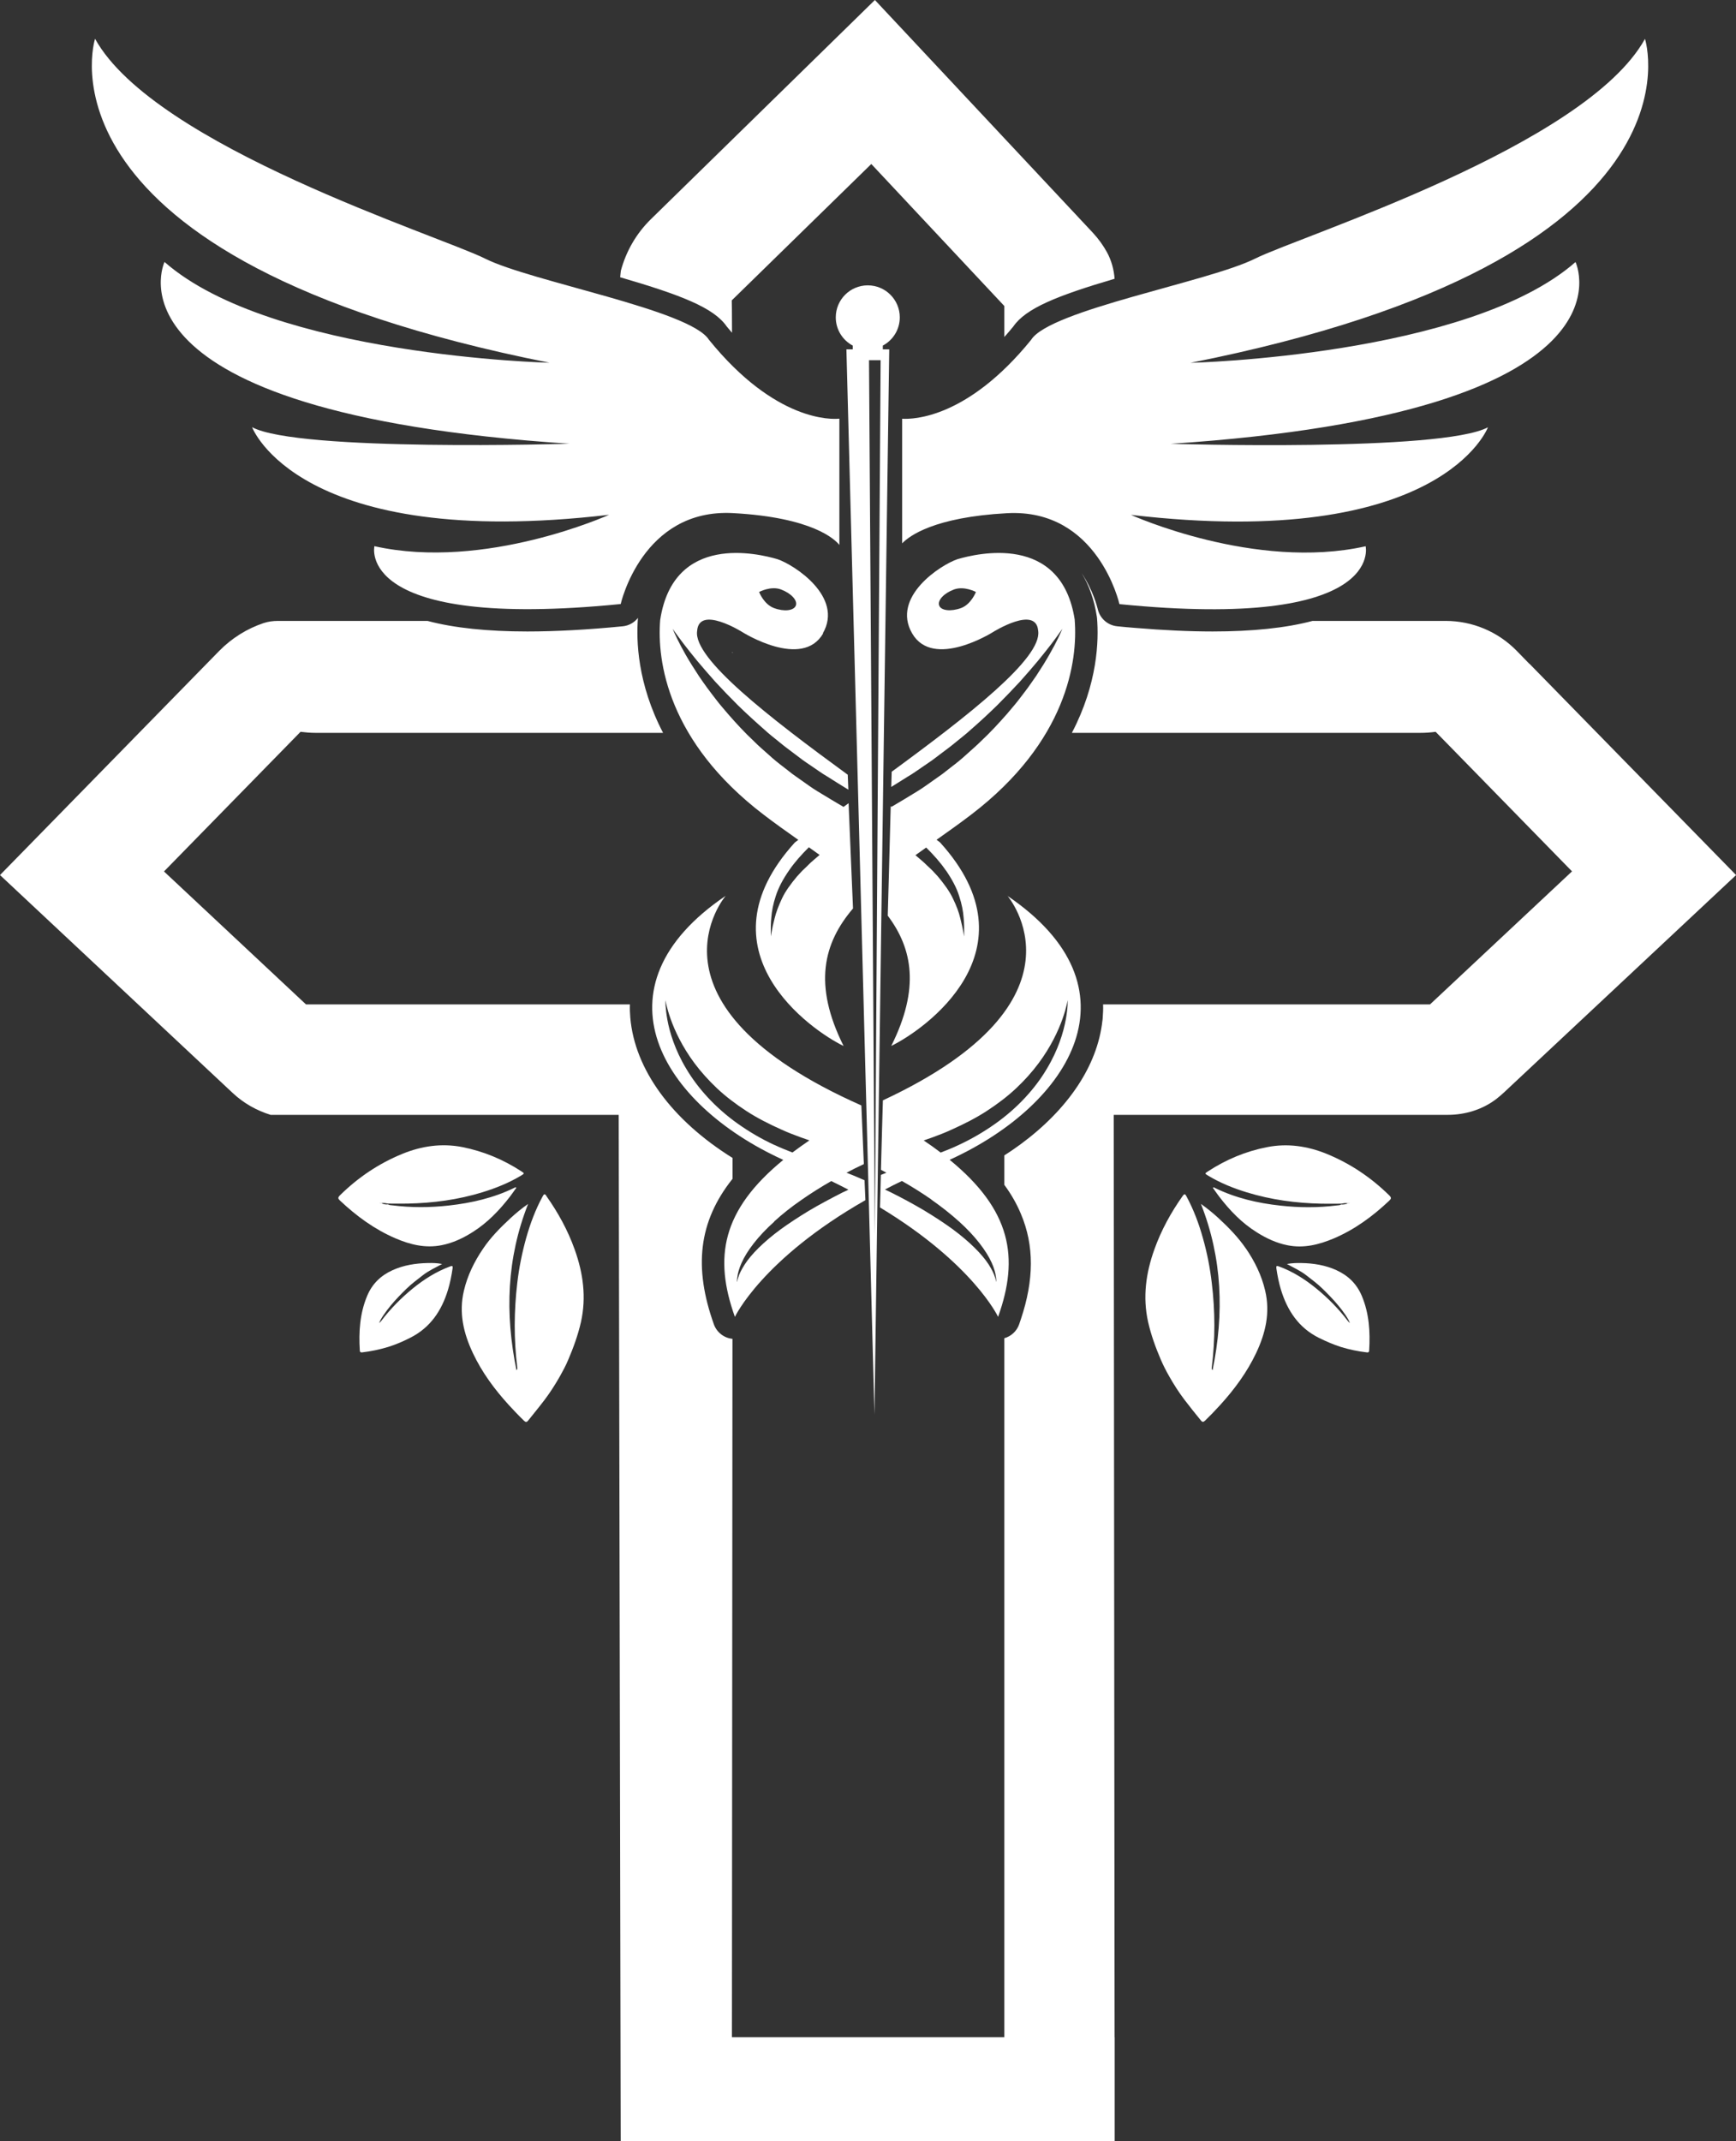 <svg xmlns="http://www.w3.org/2000/svg" id="Layer_2" data-name="Layer 2" viewBox="0 0 197.43 243.49"><rect x="0" y="0" width="197.43" height="243.49" fill="#333333" stroke="none"/><defs><style> .cls-1 { fill: #fff; stroke-width: 0px; } </style></defs><g id="Layer_1-2" data-name="Layer 1"><g><path class="cls-1" d="M83.33,74.21s-.08-.05-.11-.07c.04.04.07.08.11.12v-.05Z"></path><path class="cls-1" d="M82.65,37.13c.2.24.4.48.6.71,0-2.21-.02-3.58-.03-3.68l15.87-15.51,15.13,16.15v3.52c.34-.38.68-.77,1.02-1.19,1.41-2.06,4.94-3.49,11.52-5.43-.08-1.06-.36-2.08-.87-3.02-.43-.78-.97-1.53-1.61-2.22L99.5,0l-25.46,24.91c-1.72,1.68-2.85,3.72-3.43,5.87,0,0-.04.3-.08.75,6.97,2.03,10.67,3.48,12.12,5.6Z"></path><path class="cls-1" d="M173.94,75.49h-.01s-1.41-1.45-1.41-1.45l-.05-.05c-2.12-2.16-5.02-3.38-8.05-3.38h-15.15c-3.02.8-6.82,1.2-11.36,1.2-2.67,0-5.64-.14-8.85-.41-.66-.05-1.32-.11-2-.18-1.09-.11-1.98-.9-2.22-1.97-.04-.16-.51-2.1-1.83-4.08.85,1.39,1.44,3.05,1.73,4.96.01.05.02.11.02.17.21,2.51.08,7.43-2.86,13.04h39.63c.58,0,1.16-.04,1.74-.12l1.85,1.89,13.66,13.98-16.15,15.13h-37.18c.02.52,0,1.02-.04,1.49,0,.13-.02.26-.04.39-.57,5.1-3.9,10.03-9.27,14-.6.44-1.22.87-1.88,1.29v3.35c.79,1.07,1.41,2.17,1.88,3.29,1.54,3.63,1.49,7.54,0,11.99-.06.2-.13.39-.2.59-.27.77-.91,1.35-1.68,1.57v79.49h-30.98c.02-18.22.04-54.33.06-79.42-.95-.09-1.78-.73-2.11-1.64-2.31-6.46-1.77-11.68,2.12-16.56v-2.37c-6.88-4.29-11.13-10.04-11.63-15.97-.04-.47-.06-.97-.04-1.49h-36.84l-16.15-15.12,15.53-15.88c.57.07,1.14.12,1.72.12h39.51c-2.93-5.61-3.06-10.53-2.86-13.04.01-.01.01-.02.01-.04-.42.53-1.03.89-1.73.96-3.98.39-7.64.59-10.85.59-4.55,0-8.34-.4-11.36-1.2h-17.01c-.55,0-1.1.07-1.62.24-1.87.63-3.61,1.69-5.08,3.19L0,99.51l26.46,24.78c1.27,1.19,2.76,2.01,4.32,2.49h39.58l.23,116.71h13.02,0s29.68,0,29.68,0h0s13.48,0,13.48,0h0s0,0,0,0v-11.82h-.01l-.1-104.89h37.97c2,0,3.98-.6,5.56-1.82.27-.21.53-.44.79-.67l26.46-24.78-23.49-24.02Z"></path><path class="cls-1" d="M101.12,39.73h-.72v-.43c1.15-.61,1.93-1.82,1.93-3.21,0-2.01-1.63-3.64-3.64-3.64s-3.64,1.63-3.64,3.64c0,1.39.78,2.6,1.93,3.21v.43h-.72l3.19,121.13,1.68-121.13ZM100.15,40.96l-.66,99.51-.66-99.51h1.33Z"></path><path class="cls-1" d="M117.28,38.63c-7.21,8.89-13.36,9.07-14.68,8.99v14.17c.79-.83,3.62-2.98,11.93-3.43,10.34-.56,12.78,10.34,12.78,10.34,30.26,3.01,28-6.58,28-6.58-12.59,2.82-26.69-3.57-26.69-3.57,35.33,4.14,40.6-9.96,40.6-9.96-5.26,2.82-36.09,1.88-36.09,1.88,54.13-3.57,46.05-20.67,46.05-20.67-12.22,10.71-43.79,11.46-43.79,11.46,59.77-11.84,51.69-36.84,51.69-36.84-6.77,12.22-39.09,22.37-44.36,25-5.26,2.63-23.31,5.83-25.45,9.22Z"></path><path class="cls-1" d="M62.5,41.25s-31.58-.75-43.79-11.46c0,0-8.08,17.1,46.05,20.67,0,0-30.82.94-36.09-1.88,0,0,5.26,14.1,40.6,9.96,0,0-14.1,6.39-26.69,3.57,0,0-2.26,9.59,28.01,6.58,0,0,2.44-10.9,12.78-10.34,9.03.49,11.59,2.99,12.09,3.62v-14.36c-.86.09-7.27.37-14.84-8.98-2.14-3.39-20.18-6.59-25.45-9.22-5.26-2.63-37.59-12.78-44.36-25,0,0-8.08,25,51.69,36.84Z"></path><path class="cls-1" d="M122.23,70.51c-1.51-9.94-11.2-7.55-13.34-6.92-1.89.63-7.55,4.28-5.16,8.43,2.39,4.15,9.18-.13,9.18-.13,0,0,4.96-3.12,5.16-.13.44,3.07-7.88,9.57-16.66,16l-.05,1.73c.63-.39,1.26-.78,1.87-1.17.66-.38,1.27-.84,1.9-1.26.31-.22.63-.42.93-.64l.9-.68c.6-.45,1.2-.89,1.76-1.36.57-.47,1.15-.91,1.67-1.39,1.08-.94,2.09-1.88,3.03-2.8.93-.93,1.79-1.83,2.57-2.67.77-.86,1.46-1.66,2.06-2.38.59-.73,1.11-1.37,1.52-1.91.4-.54.73-.97.93-1.27.21-.3.32-.46.32-.46,0,0-.08.18-.22.51-.15.33-.38.82-.7,1.42-.32.6-.73,1.33-1.23,2.14-.26.4-.53.83-.82,1.28-.3.45-.64.9-.97,1.38-.35.48-.73.96-1.11,1.46-.39.5-.83.99-1.26,1.51-.89,1.01-1.86,2.07-2.94,3.08-.52.52-1.1,1.01-1.66,1.52-.56.52-1.16,1-1.78,1.47l-.92.72c-.31.23-.64.45-.96.68-.65.45-1.28.93-1.95,1.33-.99.61-1.95,1.19-2.91,1.75-.03-.02-.06-.04-.09-.06l-.03.96-.18,6.82s0,0,0,0l-.13,4.66c2.83,3.76,3.66,8.3.4,14.81,3.65-1.76,16.73-10.82,5.54-23.15-.13-.09-.26-.19-.39-.29,1.32-.93,2.65-1.88,3.95-2.87,10.88-8.31,12.13-17.48,11.76-22.13ZM109.29,69.15c-1.16.42-2.27.29-2.48-.29-.22-.59.55-1.41,1.7-1.83,1.16-.42,2.48.29,2.48.29,0,0-.55,1.41-1.7,1.83ZM107.57,98.97c.68.99,1.22,1.98,1.51,2.92.31.93.46,1.77.51,2.46.07.68.06,1.23.06,1.59,0,.36,0,.56,0,.56,0,0-.03-.19-.1-.55-.07-.36-.17-.88-.34-1.53-.15-.65-.43-1.41-.83-2.23-.39-.83-1-1.66-1.71-2.51-.19-.21-.38-.42-.58-.63-.2-.21-.43-.41-.65-.62-.4-.41-.87-.78-1.33-1.18.4-.29.8-.58,1.22-.87.86.85,1.63,1.71,2.24,2.61Z"></path><path class="cls-1" d="M93.58,72.02c2.39-4.15-3.27-7.8-5.16-8.43-2.14-.63-11.83-3.02-13.34,6.92-.38,4.66.87,13.82,11.76,22.13,1.3,1,2.64,1.94,3.95,2.87-.13.09-.26.19-.39.29-11.2,12.33,1.89,21.39,5.54,23.15-3.5-7-2.28-11.71,1.07-15.64l-.14-3.3s0,0,0,0l-.33-7.88s0,0,0,0l-.03-.79c-.2.14-.39.28-.58.42-.96-.57-1.93-1.14-2.92-1.75-.68-.4-1.31-.89-1.95-1.33-.32-.23-.65-.45-.96-.68l-.92-.72c-.62-.47-1.22-.95-1.78-1.47-.57-.51-1.14-.99-1.66-1.52-1.08-1.01-2.04-2.06-2.93-3.08-.43-.52-.88-1.01-1.26-1.51-.39-.51-.77-.99-1.11-1.46-.34-.48-.68-.93-.97-1.38-.29-.45-.57-.88-.82-1.28-.51-.81-.91-1.54-1.23-2.14-.32-.6-.54-1.09-.7-1.42-.14-.34-.22-.52-.22-.52,0,0,.11.16.32.46.21.3.53.72.94,1.27.41.54.93,1.18,1.52,1.91.6.72,1.3,1.52,2.06,2.38.78.85,1.64,1.74,2.57,2.67.94.92,1.96,1.85,3.04,2.8.52.48,1.1.93,1.67,1.39.56.47,1.16.91,1.76,1.36l.9.68c.3.22.62.43.93.64.63.42,1.24.88,1.9,1.26.77.49,1.57.99,2.37,1.48l-.07-1.7c-8.96-6.54-17.58-13.21-17.13-16.34.2-2.99,5.16.13,5.16.13,0,0,6.79,4.28,9.18.13ZM88.81,67.03c1.16.43,1.92,1.25,1.7,1.83-.22.59-1.33.72-2.48.29-1.16-.42-1.7-1.83-1.7-1.83,0,0,1.33-.72,2.48-.29ZM91.87,98.42c-.22.21-.44.41-.65.62-.2.22-.39.43-.58.63-.71.85-1.33,1.69-1.71,2.51-.39.82-.67,1.58-.83,2.23-.17.65-.28,1.17-.34,1.53-.07.36-.1.55-.1.55,0,0,0-.19,0-.56,0-.36-.01-.9.06-1.59.05-.69.2-1.53.51-2.46.3-.94.83-1.93,1.52-2.92.61-.89,1.38-1.76,2.24-2.61.41.29.82.58,1.22.87-.46.4-.93.78-1.34,1.19Z"></path><path class="cls-1" d="M114.57,101.86s10.22,11.91-14.16,23.27l-.05,1.67s0,0,0,0l-.05,1.72-.08,2.97s0,0,0,0l-.04,1.54c.21.11.41.22.62.33-.21.09-.43.17-.63.25l-.05,1.93s0,0,0,0l-.05,1.77c10.62,6.42,13.43,12.44,13.43,12.44,2.42-6.75,1.5-12.12-5.51-17.86.03-.01.06-.03.09-.04,13.75-6.3,21.87-19.55,6.46-29.99ZM105.92,136.42c1.16.81,2.22,1.65,3.14,2.48,1.85,1.66,3.12,3.36,3.72,4.69.3.66.44,1.23.48,1.61.04.19.02.34.04.44,0,.1,0,.15,0,.15,0,0-.01-.05-.04-.15-.03-.09-.04-.24-.11-.42-.11-.36-.35-.86-.72-1.44-.76-1.17-2.17-2.58-4.09-4-.96-.7-2.05-1.41-3.22-2.12-1.18-.7-2.45-1.39-3.79-2.06-.23-.11-.46-.22-.69-.33.62-.33,1.27-.65,1.93-.97,1.19.67,2.32,1.39,3.36,2.11ZM105.05,129.69l1-.35c.73-.27,1.47-.55,2.17-.88,1.41-.63,2.77-1.32,4-2.12,1.23-.8,2.36-1.66,3.34-2.58.98-.92,1.83-1.88,2.54-2.83,1.42-1.9,2.26-3.73,2.73-5.05.47-1.33.59-2.14.59-2.14,0,0,.05.82-.22,2.24-.26,1.41-.86,3.43-2.16,5.58-1.27,2.16-3.27,4.4-5.84,6.22-1.28.91-2.69,1.74-4.18,2.43-.66.32-1.35.59-2.04.86-.6-.46-1.24-.92-1.93-1.38Z"></path><path class="cls-1" d="M83.58,149.75s3.06-6.55,14.84-13.27l-.09-2.06h0v-.2c-.41-.18-.81-.35-1.21-.52-.28-.12-.57-.23-.85-.34.64-.34,1.3-.67,1.97-.98v-.28s-.01,0-.01,0l-.27-6.39c-26-11.53-15.43-23.84-15.43-23.84-15.41,10.44-7.29,23.7,6.46,29.99.03.01.06.03.09.04-7.01,5.74-7.92,11.11-5.5,17.86ZM88.08,130.21c-1.49-.69-2.9-1.52-4.18-2.43-2.57-1.82-4.57-4.07-5.84-6.22-1.3-2.15-1.9-4.17-2.16-5.58-.26-1.42-.22-2.24-.22-2.24,0,0,.12.81.59,2.14.47,1.32,1.31,3.15,2.73,5.05.71.95,1.56,1.9,2.54,2.83.98.92,2.11,1.78,3.34,2.58,1.23.8,2.59,1.49,4,2.12.7.32,1.43.6,2.17.87l1,.35c-.68.46-1.32.93-1.93,1.38-.69-.27-1.37-.54-2.04-.86ZM88.04,138.91c.92-.84,1.97-1.68,3.14-2.48,1.04-.73,2.17-1.44,3.36-2.12.67.33,1.32.65,1.95.98-.23.11-.48.22-.7.33-1.33.68-2.61,1.36-3.79,2.06-1.17.71-2.26,1.42-3.22,2.12-1.92,1.41-3.34,2.83-4.09,4-.37.58-.62,1.08-.72,1.44-.07.18-.09.32-.11.42-.02.1-.04.15-.04.15,0,0,0-.05,0-.15.01-.1,0-.25.04-.44.04-.38.18-.95.48-1.61.59-1.34,1.87-3.04,3.72-4.69Z"></path><path class="cls-1" d="M141.71,142.01c-.89-1.31-2-2.44-3.16-3.51-.61-.56-1.25-1.08-1.97-1.59,2.43,6.18,2.65,12.44,1.32,18.92-.13-.17-.1-.24-.09-.32.4-3.21.39-6.42,0-9.63-.2-1.71-.53-3.4-1-5.06-.46-1.66-1.06-3.26-1.88-4.78-.13-.23-.2-.35-.42-.05-1.34,1.89-2.45,3.91-3.23,6.1-.96,2.68-1.34,5.41-.71,8.24.34,1.5.86,2.92,1.46,4.32.27.62.58,1.23.91,1.81.52.92,1.08,1.81,1.73,2.67.62.82,1.26,1.61,1.91,2.41.17.21.29.18.47.01.6-.58,1.17-1.17,1.73-1.79,1.62-1.78,3.03-3.7,4.07-5.88,1.07-2.26,1.63-4.59,1.03-7.12-.41-1.75-1.18-3.3-2.17-4.76Z"></path><path class="cls-1" d="M150.89,131.22c-2.19-.89-4.45-1.23-6.79-.77-2.42.47-4.66,1.41-6.73,2.76-.37.24-.37.24.02.48,1.38.83,2.86,1.43,4.4,1.9,2.77.85,5.61,1.23,8.49,1.29.75.02,1.5,0,2.24,0,.25-.04.51-.11.77-.03-.24.1-.5.14-.76.12-.15.1-.33.09-.49.11-2.14.27-4.29.26-6.43.02-2.58-.28-5.08-.86-7.42-2-.07-.04-.14-.14-.25-.02.23.33.46.66.71.99,1.21,1.58,2.56,2.99,4.27,4.06,1.11.7,2.25,1.23,3.51,1.48,1.84.37,3.58-.07,5.26-.78,2.37-1.01,4.42-2.51,6.29-4.28.25-.23.28-.35.02-.61-2.07-2.03-4.42-3.62-7.11-4.72ZM153.41,136.85s-.06-.01-.09-.02c.04-.03.07-.05.09.02ZM153.49,136.83s-.03.01-.04.02c.02-.01.03-.02.05-.04,0,0,0,.02,0,.02Z"></path><path class="cls-1" d="M152.01,144.45c-1.28-.58-2.64-.8-4.02-.82-.52-.01-1.04,0-1.63.11.78.43,1.52.76,2.17,1.26.66.51,1.32,1,1.91,1.58.6.59,1.19,1.19,1.73,1.84.59.69,1.28,1.69,1.34,2.04-.09-.1-.17-.17-.23-.25-1.05-1.38-2.26-2.61-3.6-3.7-1.28-1.04-2.66-1.92-4.22-2.49-.28-.1-.34-.07-.3.23.12.82.28,1.63.52,2.42.73,2.38,2.02,4.32,4.3,5.46.81.4,1.63.76,2.5,1.04.97.3,1.95.5,2.96.62.15.02.26,0,.27-.22.13-2.12,0-4.21-.83-6.19-.57-1.36-1.54-2.32-2.88-2.93Z"></path><path class="cls-1" d="M62.14,135.99c-.21-.3-.29-.18-.42.05-.83,1.52-1.42,3.12-1.89,4.78-.46,1.66-.8,3.35-1,5.06-.38,3.21-.4,6.42,0,9.63.01.08.04.15-.09.32-1.33-6.48-1.11-12.75,1.32-18.92-.72.5-1.36,1.03-1.97,1.59-1.16,1.07-2.28,2.2-3.16,3.51-.99,1.46-1.76,3.02-2.17,4.76-.6,2.53-.04,4.86,1.03,7.12,1.03,2.18,2.45,4.1,4.07,5.88.56.61,1.13,1.21,1.73,1.79.18.17.3.2.47-.01.64-.8,1.29-1.59,1.91-2.41.64-.85,1.2-1.74,1.73-2.67.33-.59.65-1.19.91-1.81.6-1.4,1.12-2.83,1.46-4.32.63-2.83.25-5.56-.71-8.24-.78-2.19-1.89-4.21-3.23-6.1Z"></path><path class="cls-1" d="M50.23,141.6c1.26-.25,2.4-.78,3.51-1.48,1.71-1.08,3.06-2.49,4.27-4.06.25-.32.47-.66.71-.99-.11-.12-.17-.01-.25.02-2.35,1.14-4.84,1.71-7.42,2-2.14.24-4.29.25-6.43-.02-.17-.02-.34-.01-.49-.11-.26.03-.52-.02-.76-.12.26-.08.51-.01.77.03.75,0,1.5.02,2.24,0,2.89-.06,5.73-.44,8.49-1.29,1.53-.47,3.02-1.07,4.4-1.9.39-.24.39-.24.02-.48-2.07-1.35-4.31-2.28-6.73-2.76-2.34-.45-4.6-.12-6.79.77-2.69,1.1-5.04,2.68-7.11,4.72-.26.26-.23.38.02.61,1.87,1.76,3.92,3.26,6.29,4.28,1.68.72,3.42,1.15,5.26.78ZM43.33,136.84s-.06.01-.09.02c.02-.06.05-.05.09-.02ZM43.16,136.81s.03.02.05.03c-.01,0-.02,0-.04-.01,0,0,0-.01,0-.02Z"></path><path class="cls-1" d="M51.18,144.02c-1.56.58-2.94,1.45-4.22,2.49-1.34,1.09-2.55,2.32-3.6,3.7-.06.08-.14.15-.23.25.06-.35.76-1.35,1.34-2.04.54-.65,1.13-1.25,1.73-1.84.59-.58,1.26-1.07,1.91-1.58.65-.5,1.39-.84,2.17-1.26-.59-.12-1.11-.12-1.63-.11-1.39.03-2.74.24-4.02.82-1.34.61-2.32,1.57-2.88,2.93-.83,1.99-.96,4.07-.83,6.19.01.22.12.23.27.22,1-.12,1.98-.32,2.96-.62.87-.27,1.7-.63,2.5-1.04,2.29-1.15,3.58-3.08,4.3-5.46.24-.79.4-1.6.52-2.42.04-.3-.02-.33-.3-.23Z"></path></g></g></svg>